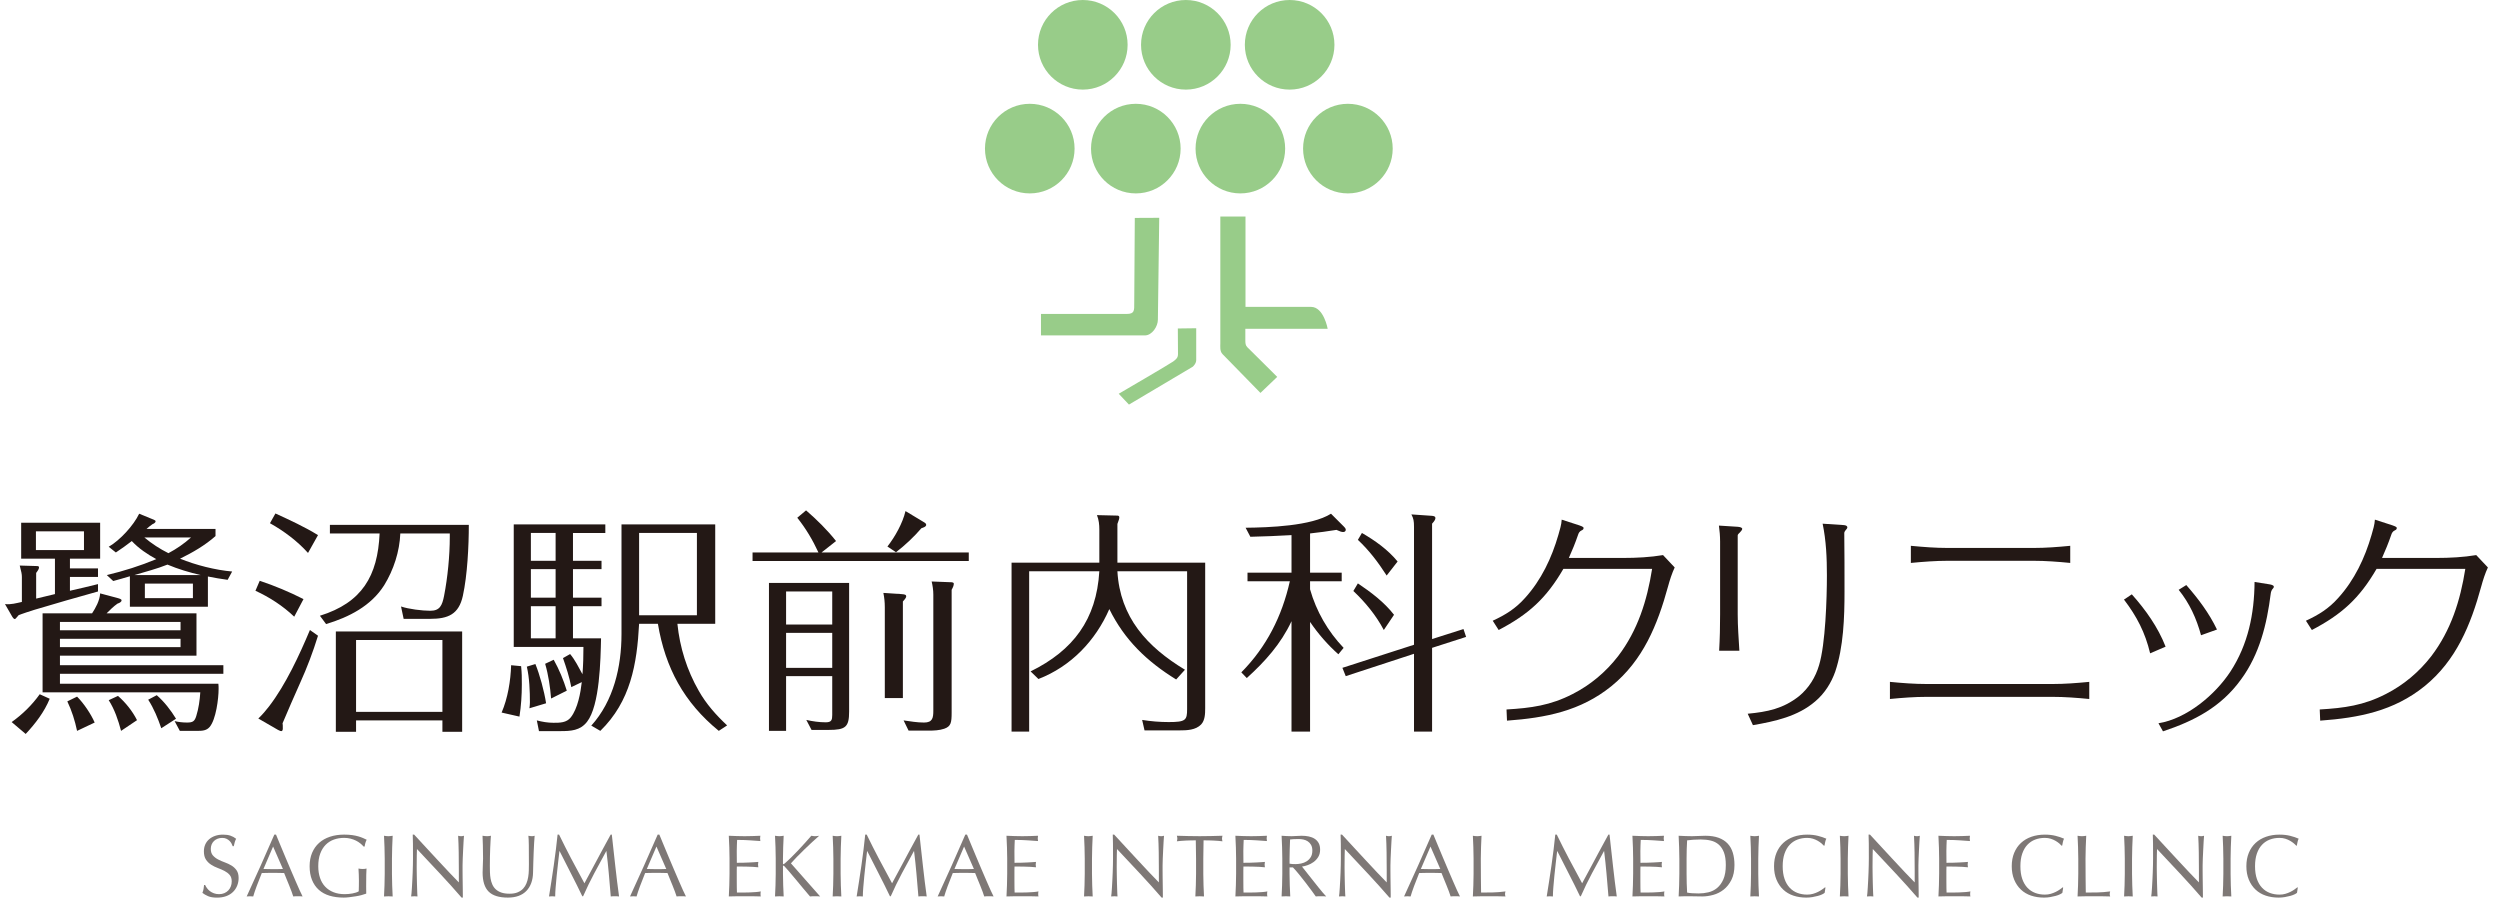<?xml version="1.0" encoding="UTF-8"?><svg id="_レイヤー_2" xmlns="http://www.w3.org/2000/svg" width="367.886" height="135.374" viewBox="0 0 367.886 135.374"><g id="_レイヤー_1-2"><path d="M14.421,85.953v1.085c-3.115.875-6.23,1.75-9.346,2.695-.77.245-1.541.49-2.311.77-.07.07-.14.14-.245.28-.14.175-.28.315-.315.315-.175,0-.315-.175-.525-.56l-.945-1.645c.84.105,1.68-.14,2.485-.315v-3.675c0-.42-.07-.735-.315-1.68l2.416.07c.315,0,.42.035.42.21,0,.14-.07.35-.42.805v3.78l2.765-.665v-5.215H3.115v-5.286h11.621v5.286h-4.445v1.435h4.13v1.26h-4.13v2.03c1.365-.315,2.765-.63,4.13-.98ZM7.316,102.825c-.805,1.96-2.101,3.64-3.536,5.18l-2.065-1.75c1.575-1.12,3.01-2.52,4.13-4.095l1.47.665ZM5.286,80.948h7.071v-2.765h-7.071v2.765ZM28.913,90.259v6.23H8.821v1.4h24.048v1.26H8.821v1.47h23.312c.035.245.035.49.035.77,0,1.4-.385,4.516-1.33,5.601-.455.525-1.085.561-1.75.561h-2.625l-.77-1.436c.595.14,1.19.21,1.82.21.805,0,1.12-.14,1.365-.945.35-1.12.525-2.345.595-3.5H6.266v-11.621h7.281c.525-.805,1.12-1.855,1.19-2.94l2.625.7c.14.035.525.14.525.315,0,.28-.385.42-.595.49-.595.42-1.085.91-1.61,1.435h13.231ZM26.568,92.744v-1.225H8.821v1.225h17.747ZM8.821,94.004v1.226h17.747v-1.226H8.821ZM11.341,102.51c.98.98,2.065,2.59,2.59,3.815l-2.59,1.226c-.315-1.505-.77-2.94-1.435-4.341l1.435-.7ZM34.164,84.098l-.665,1.225c-.98-.14-1.925-.28-2.905-.49v4.446h-11.481v-4.48c-.84.245-1.645.49-2.45.7l-.945-.875c2.485-.595,4.936-1.365,7.281-2.345-1.295-.7-2.59-1.575-3.605-2.66-.77.595-1.54,1.155-2.345,1.68l-1.05-.84c1.646-.945,3.675-3.15,4.48-4.865l2.135.875c.175.07.28.14.28.245,0,.21-.28.35-.455.42-.315.21-.595.455-.875.7h10.151v1.05c-1.54,1.365-3.36,2.416-5.216,3.326,2.311.945,5.216,1.68,7.666,1.89ZM17.362,102.405c1.12.98,2.135,2.24,2.8,3.571l-2.345,1.575c-.42-1.575-.945-3.15-1.82-4.516l1.365-.63ZM19.777,84.623h9.766c-1.68-.385-3.325-.875-4.9-1.54-1.575.63-3.22,1.05-4.866,1.54ZM28.108,79.093h-6.861c1.085.91,2.275,1.68,3.536,2.31,1.19-.63,2.31-1.4,3.325-2.31ZM21.317,88.019h7.071v-2.135h-7.071v2.135ZM23.067,102.3c1.12.98,2.065,2.206,2.835,3.465l-2.17,1.4c-.49-1.435-1.085-2.905-1.925-4.201l1.26-.665Z" fill="#231815"/><path d="M44.661,88.159l-1.365,2.59c-1.645-1.575-3.64-2.871-5.706-3.815l.63-1.47c2.205.735,4.375,1.645,6.44,2.695ZM39.62,103.91c2.416-3.15,4.446-7.526,5.986-11.201l1.19.84c-.735,2.38-1.61,4.691-2.625,6.931-.875,1.995-1.75,3.92-2.59,5.951.035.175.035.35.035.77,0,.14-.035.385-.21.385-.07,0-.175,0-.49-.175l-2.905-1.68c.595-.56,1.155-1.225,1.61-1.82ZM46.796,78.743l-1.47,2.625c-1.575-1.75-3.535-3.22-5.601-4.375l.805-1.435c2.135.98,4.271,1.96,6.266,3.186ZM56.527,86.129c-1.925,3.045-5.18,4.69-8.541,5.706l-.91-1.225c6.195-1.925,8.506-5.846,8.786-12.111h-7.315v-1.26h20.442c0,3.115-.21,7.386-.875,10.431-.595,2.73-2.17,3.396-4.795,3.396h-3.92l-.385-1.82c1.12.385,3.115.63,4.306.63,1.4,0,1.75-.77,2.03-2.205.525-2.695.84-5.88.84-8.681v-.49h-7.281c-.105,2.66-.98,5.355-2.38,7.631ZM52.396,106.01v1.68h-2.975v-14.771h18.587v14.771h-2.905v-1.68h-12.707ZM65.103,94.179h-12.707v10.571h12.707v-10.571Z" fill="#231815"/><path d="M75.215,97.89l1.47.14c.105,1.05.105,1.61.105,2.695,0,1.541-.105,3.186-.35,4.726l-2.625-.595c.91-2.101,1.33-4.691,1.4-6.966ZM88.517,82.523v1.225h-4.201v4.2h4.201v1.26h-4.201v4.726h4.13c-.07,3.081-.175,9.871-2.065,12.286-1.015,1.295-2.38,1.365-3.92,1.365h-3.15l-.315-1.575c.805.21,1.61.35,2.45.35.945,0,1.925,0,2.555-.805,1.015-1.295,1.435-3.605,1.61-5.18l-1.541.735c-.28-1.47-.735-2.87-1.225-4.271l1.05-.595c.735.875,1.26,1.96,1.82,2.976.105-1.365.14-2.695.14-4.025h-10.256v-18.027h13.477v1.26h-4.761v4.095h4.201ZM77.98,103.385c0-1.68-.07-3.641-.455-5.286l1.26-.385c.63,1.541,1.295,3.956,1.575,5.776l-2.451.735c.035-.28.07-.56.07-.84ZM81.761,78.428h-3.64v4.095h3.64v-4.095ZM78.121,83.748v4.2h3.64v-4.2h-3.64ZM78.121,89.209v4.726h3.64v-4.726h-3.64ZM81.481,97.085c.805,1.435,1.435,2.975,1.925,4.55l-2.31,1.155c-.14-1.715-.385-3.43-.875-5.11l1.26-.595ZM94.047,91.799c-.315,5.951-1.26,11.411-5.706,15.752l-1.33-.771c3.291-3.64,4.445-8.681,4.445-13.476v-16.137h13.792v14.631h-5.565c.35,3.465,1.4,6.826,3.15,9.871,1.085,1.925,2.555,3.57,4.166,5.076l-1.225.805c-5.111-4.166-7.876-9.276-8.961-15.752h-2.766ZM94.047,78.428v12.111h8.506v-12.111h-8.506Z" fill="#231815"/><path d="M142.559,81.298v1.26h-31.818v-1.26h9.696c-.84-1.82-1.855-3.536-3.116-5.11l1.295-1.085c1.575,1.365,3.115,2.871,4.411,4.516l-2.135,1.68h21.667ZM124.952,85.779v18.937c0,2.275-.525,2.695-3.01,2.695h-2.52l-.77-1.47c.945.21,1.89.35,2.87.35.84,0,.945-.35.945-1.085v-5.706h-6.791v8.051h-2.52v-21.772h11.796ZM115.676,87.039v4.865h6.791v-4.865h-6.791ZM115.676,93.129v5.146h6.791v-5.146h-6.791ZM132.653,87.424c.525.035.7.105.7.315,0,.175-.105.35-.49.771v14.211h-2.66v-13.372c0-.735-.07-1.4-.21-2.1l2.661.175ZM135.978,76.853c.175.105.315.21.315.385,0,.28-.49.42-.7.49-1.12,1.295-2.38,2.485-3.745,3.535l-1.26-.84c1.12-1.436,2.24-3.431,2.66-5.216l2.73,1.646ZM139.829,85.674c.175,0,.525,0,.525.21,0,.245-.07.455-.315.91v18.062c0,1.505-.105,2.03-1.085,2.38-.7.245-1.54.28-2.31.28h-2.94l-.735-1.505c.98.14,1.995.315,3.01.315,1.26,0,1.365-.7,1.365-1.75v-17.082c0-.666-.105-1.331-.245-1.925l2.73.105Z" fill="#231815"/><path d="M177.348,82.803v21.422c0,.84-.035,1.785-.595,2.38-.805.84-2.1.875-3.185.875h-5.146l-.35-1.54c1.295.21,2.59.315,3.92.315,2.485,0,2.695-.28,2.695-1.89v-20.302h-10.256c.385,6.791,4.375,11.131,9.941,14.492l-1.295,1.435c-4.306-2.66-7.596-5.811-9.836-10.361-2.03,4.655-5.636,8.436-10.431,10.291l-1.155-1.12c6.266-3.081,9.696-7.631,10.116-14.737h-10.326v23.593h-2.59v-24.853h12.917v-4.865c0-.735-.07-1.435-.35-2.135l3.01.07c.14,0,.28.07.28.245,0,.21-.07.42-.28.98v5.706h12.917Z" fill="#231815"/><path d="M192.781,107.656h-2.73v-16.242c-1.575,3.36-3.885,5.916-6.581,8.366l-.805-.84c3.71-3.745,5.986-8.261,7.141-13.406h-6.23v-1.26h6.476v-5.53c-2.03.105-4.025.21-6.056.245l-.7-1.33c3.396-.035,9.696-.245,12.566-2.065l1.89,1.89c.28.28.28.385.28.49,0,.21-.175.315-.385.315s-.455-.07-.98-.315c-1.295.21-2.59.385-3.885.525v5.775h4.655v1.26h-4.655v1.19c.91,3.221,2.625,6.196,4.936,8.611l-.77.945c-1.575-1.4-2.976-3.01-4.166-4.76v16.137ZM215.358,92.569l.385,1.155-5.006,1.61v12.321h-2.66v-11.446l-10.046,3.29-.49-1.225,10.536-3.395v-17.362c0-.84-.07-1.225-.385-1.82l3.045.21c.315.035.49.105.49.315,0,.175-.07.385-.49.84v16.977l4.621-1.47ZM205.137,90.469l-1.505,2.24c-1.12-2.135-2.73-4.095-4.48-5.741l.665-1.12c1.925,1.295,3.885,2.766,5.32,4.621ZM205.663,82.628l-1.61,2.065c-1.26-1.96-2.555-3.676-4.235-5.251l.595-1.015c1.925,1.12,3.815,2.45,5.25,4.2Z" fill="#231815"/><path d="M230.057,83.713c-2.52,4.341-5.11,6.686-9.521,8.996l-.875-1.365c1.89-.875,3.36-1.785,4.761-3.36,2.38-2.625,3.92-5.88,4.9-9.276.21-.735.455-1.505.49-2.24l2.59.84c.21.07.63.21.63.385s-.105.28-.28.35c-.315.14-.455.385-.56.735-.385,1.12-.84,2.24-1.33,3.326h8.016c1.96,0,3.955-.105,5.845-.42l1.715,1.82c-.385.805-.735,1.89-.98,2.8-1.54,5.636-3.675,10.886-8.331,14.667-4.55,3.675-9.661,4.656-15.367,5.076l-.07-1.645c3.605-.21,6.476-.595,9.731-2.275,2.625-1.33,4.9-3.255,6.686-5.565,2.905-3.815,4.271-8.191,5.006-12.847h-13.057Z" fill="#231815"/><path d="M255.711,77.518c.35.035.665.105.665.315,0,.14-.21.385-.35.525-.105.105-.315.28-.315.42v11.622c0,1.785.14,3.57.245,5.355h-2.976c.105-1.785.14-3.57.14-5.355v-10.711c0-.805-.07-1.575-.175-2.345l2.766.175ZM271.358,77.273c.315.035.49.14.49.35,0,.07-.07.21-.245.385-.105.105-.175.245-.21.385.035,2.87.035,5.775.035,8.646,0,3.815-.14,8.156-1.365,11.796-.595,1.68-1.575,3.221-2.94,4.375-2.555,2.206-5.916,2.94-9.171,3.5l-.77-1.68c2.905-.28,5.215-.735,7.561-2.59,1.435-1.19,2.416-2.765,2.94-4.55.945-3.115,1.155-9.836,1.155-13.231,0-2.521-.105-5.076-.63-7.596l3.15.21Z" fill="#231815"/><path d="M283.537,100.655h18.482c1.82,0,3.605-.14,5.425-.315v2.52c-1.82-.175-3.605-.315-5.425-.315h-18.482c-1.82,0-3.641.14-5.426.315v-2.52c1.785.175,3.605.315,5.426.315ZM286.617,80.633h12.637c1.785,0,3.605-.14,5.39-.315v2.52c-1.785-.175-3.605-.315-5.39-.315h-12.637c-1.785,0-3.605.14-5.425.315v-2.52c1.82.175,3.64.315,5.425.315Z" fill="#231815"/><path d="M313.706,87.459c2.03,2.275,3.851,4.831,4.971,7.701l-2.275.98c-.735-3.08-1.96-5.425-3.85-7.911l1.155-.77ZM333.973,85.989c.175.035.63.105.63.35,0,.105-.034.175-.14.28-.175.175-.28.455-.315.735-.56,4.48-1.645,8.926-4.375,12.636-2.94,4.061-6.861,6.091-11.481,7.631l-.665-1.19c4.166-.666,8.366-4.201,10.606-7.631,2.59-3.991,3.5-8.471,3.535-13.162l2.205.35ZM321.722,86.093c1.75,1.995,3.36,4.13,4.516,6.546l-2.346.84c-.665-2.45-1.68-4.69-3.29-6.686l1.12-.7Z" fill="#231815"/><path d="M349.722,83.713c-2.521,4.341-5.11,6.686-9.521,8.996l-.875-1.365c1.89-.875,3.36-1.785,4.76-3.36,2.381-2.625,3.921-5.88,4.9-9.276.21-.735.455-1.505.49-2.24l2.591.84c.21.07.63.21.63.385s-.105.28-.28.35c-.314.14-.455.385-.56.735-.386,1.12-.841,2.24-1.33,3.326h8.016c1.96,0,3.955-.105,5.846-.42l1.715,1.82c-.385.805-.735,1.89-.98,2.8-1.54,5.636-3.675,10.886-8.33,14.667-4.551,3.675-9.661,4.656-15.367,5.076l-.069-1.645c3.604-.21,6.476-.595,9.73-2.275,2.625-1.33,4.9-3.255,6.686-5.565,2.905-3.815,4.271-8.191,5.006-12.847h-13.057Z" fill="#231815"/><path d="M30.465,130.701c.117.161.26.306.429.436.169.13.366.236.592.318.225.083.477.124.754.124.286,0,.544-.05.773-.149s.425-.234.585-.403c.16-.169.284-.369.371-.598.086-.229.13-.475.13-.734,0-.399-.102-.715-.305-.949-.204-.234-.458-.429-.761-.585-.303-.156-.63-.299-.981-.429-.351-.13-.678-.292-.981-.487-.304-.195-.557-.444-.761-.748-.204-.303-.305-.71-.305-1.222,0-.364.065-.695.195-.994.13-.299.318-.557.565-.773.247-.217.544-.386.891-.507.347-.121.736-.182,1.17-.182.416,0,.775.05,1.079.15.303.1.585.253.845.461-.078.147-.143.303-.195.468-.052.165-.104.373-.156.624h-.156c-.043-.121-.102-.253-.175-.396-.074-.143-.174-.275-.299-.396-.125-.121-.275-.223-.448-.306-.173-.082-.381-.123-.624-.123s-.466.039-.669.117c-.204.078-.382.188-.533.332-.152.143-.269.314-.351.514s-.124.416-.124.65c0,.407.102.728.306.962s.457.431.761.591c.303.161.63.304.981.429.351.126.678.279.981.461.303.182.557.416.76.702s.306.667.306,1.144c0,.398-.072.776-.214,1.131-.143.355-.351.666-.624.93s-.607.468-1.001.611c-.395.143-.843.214-1.346.214-.538,0-.973-.071-1.307-.214s-.613-.306-.838-.487c.078-.199.132-.379.163-.54.03-.16.059-.366.084-.618h.156c.069.156.163.314.28.475Z" fill="#7e7876"/><path d="M44.531,131.916c-.122-.018-.236-.026-.345-.026h-.689c-.108,0-.223.008-.345.026-.061-.199-.143-.439-.247-.721s-.219-.577-.345-.884-.253-.62-.383-.936c-.13-.316-.251-.617-.364-.903-.277-.009-.559-.015-.845-.02-.286-.004-.572-.006-.858-.006-.269,0-.533.002-.793.006-.26.004-.524.011-.793.02-.277.676-.529,1.319-.754,1.931-.226.611-.395,1.116-.507,1.514-.147-.018-.308-.026-.481-.026s-.334.008-.481.026c.702-1.517,1.386-3.024,2.054-4.524.667-1.499,1.339-3.024,2.015-4.576h.247c.208.503.433,1.047.676,1.632s.49,1.176.741,1.774c.251.598.502,1.192.754,1.781.251.59.487,1.138.708,1.645.221.507.42.96.598,1.359.177.398.323.702.436.91ZM38.772,127.873c.226,0,.459.004.702.013s.477.013.702.013c.242,0,.485-.002.728-.006.242-.004.485-.011.728-.02l-1.443-3.302-1.417,3.302Z" fill="#7e7876"/><path d="M53.015,124.103c-.195-.156-.412-.292-.65-.409-.238-.117-.502-.212-.793-.286s-.6-.11-.93-.11c-.537,0-1.038.082-1.501.247-.463.165-.867.418-1.209.761s-.611.776-.806,1.3c-.195.524-.292,1.146-.292,1.866,0,.633.086,1.205.26,1.716.173.512.427.942.761,1.293.333.351.741.622,1.222.812.481.191,1.025.286,1.632.286.182,0,.372-.008.572-.026.199-.018.392-.043.579-.078.186-.035.359-.078.52-.13.16-.052.297-.113.409-.182.009-.26.015-.52.02-.78.004-.26.007-.524.007-.793,0-.304-.007-.607-.02-.91-.013-.303-.028-.594-.045-.871.216.043.424.065.624.065.096,0,.191-.004.286-.013.095-.009.187-.026.273-.052-.017.2-.03.514-.039.942-.008.429-.013.995-.013,1.697,0,.173.002.349.006.526s.006.353.006.526c-.182.07-.409.141-.682.215s-.563.134-.871.182c-.308.048-.616.091-.923.13-.308.039-.587.058-.839.058-.771,0-1.467-.093-2.086-.279-.62-.187-1.146-.475-1.58-.865-.433-.39-.767-.875-1.001-1.456-.234-.581-.351-1.252-.351-2.015,0-.737.122-1.393.364-1.97.243-.576.585-1.063,1.027-1.462.442-.398.977-.702,1.605-.91s1.324-.312,2.086-.312c.442,0,.834.024,1.177.072.342.048.646.11.91.188.264.078.496.161.695.247.199.086.377.169.533.247-.07.121-.132.277-.189.468-.056.191-.093.369-.11.533h-.156c-.13-.156-.292-.312-.488-.468Z" fill="#7e7876"/><path d="M56.581,124.669c-.022-.55-.046-1.111-.072-1.683.113.017.221.032.325.045.104.013.208.02.312.02s.208-.007.312-.02c.104-.013.212-.028.325-.045-.026.572-.05,1.133-.071,1.683-.022.551-.033,1.112-.033,1.684v2.236c0,.572.011,1.135.033,1.69.021.555.045,1.101.071,1.638-.199-.018-.412-.026-.637-.026s-.438.008-.637.026c.026-.537.05-1.083.072-1.638.021-.555.032-1.118.032-1.69v-2.236c0-.572-.011-1.133-.032-1.684Z" fill="#7e7876"/><path d="M64.736,128.543c-1.127-1.209-2.254-2.411-3.38-3.607-.009.243-.017.568-.026.975s-.013.962-.013,1.664c0,.182.002.407.007.676.004.269.008.551.013.845s.011.594.02.897.018.585.026.845c.008.26.017.488.026.683.008.195.017.327.026.396-.139-.018-.291-.026-.455-.026-.173,0-.333.008-.481.026.018-.086.037-.247.059-.481.021-.234.041-.513.059-.838.017-.325.037-.678.059-1.06.021-.381.039-.763.052-1.144s.024-.754.033-1.118c.008-.364.013-.689.013-.975,0-.832-.002-1.547-.006-2.145-.004-.598-.015-1.044-.033-1.339h.208c.529.572,1.094,1.186,1.697,1.84.602.654,1.2,1.3,1.794,1.937.593.637,1.157,1.239,1.69,1.807.533.568.999,1.051,1.397,1.45v-1.768c0-.91-.006-1.796-.02-2.658-.013-.862-.041-1.675-.084-2.438.173.043.321.065.442.065.104,0,.243-.021.416-.065-.017.19-.037.477-.058.858-.022.381-.044.789-.065,1.222-.021.434-.041.858-.058,1.274-.018.416-.026.75-.026,1.001v.78c0,.295.002.603.007.923.004.321.008.644.013.969.004.325.009.628.013.91s.006.526.006.734v.429h-.182c-.997-1.152-2.058-2.333-3.185-3.542Z" fill="#7e7876"/><path d="M77.831,127.21c0-1.23-.004-2.179-.013-2.847-.009-.667-.031-1.126-.065-1.378.095.017.186.032.273.045.086.013.173.02.26.02.113,0,.243-.021.39-.065-.026.303-.052.665-.078,1.085s-.048.871-.065,1.352c-.018.481-.035.975-.052,1.482-.017.507-.03.999-.039,1.476-.009.581-.098,1.101-.267,1.56-.169.459-.41.85-.722,1.17-.312.32-.695.563-1.15.728-.455.164-.977.247-1.566.247-1.3,0-2.245-.294-2.834-.884-.59-.589-.884-1.521-.884-2.795,0-.407.011-.769.033-1.085.021-.316.032-.639.032-.969,0-.728-.008-1.374-.026-1.937-.018-.563-.035-1.04-.052-1.43.104.017.216.032.338.045.121.013.234.02.338.02.095,0,.188-.007.28-.02.091-.013.184-.028.279-.045-.018.19-.035.44-.052.747-.017.308-.035.657-.052,1.047-.018.39-.03.811-.039,1.261-.009.451-.013.919-.013,1.404,0,.294.004.6.013.917s.039.624.091.923c.052.299.137.585.254.858.117.273.284.512.5.715.216.204.489.364.819.481.329.117.736.176,1.222.176.477,0,.877-.069,1.202-.208.325-.139.592-.321.8-.546.208-.226.37-.485.487-.78.117-.294.202-.602.253-.923.052-.32.083-.641.091-.962.008-.321.013-.615.013-.884Z" fill="#7e7876"/><path d="M84.085,126.405c.611,1.161,1.25,2.353,1.917,3.575.086-.165.212-.4.377-.708.165-.308.355-.661.572-1.06.216-.398.448-.83.695-1.293.247-.463.499-.934.754-1.41.256-.477.509-.945.761-1.404.251-.459.485-.888.702-1.287h.169c.095.832.184,1.636.266,2.412.083.776.167,1.539.254,2.288.086.75.173,1.491.26,2.223.086.732.182,1.458.286,2.177-.104-.018-.206-.026-.306-.026h-.611c-.1,0-.202.008-.306.026-.095-1.152-.19-2.271-.286-3.354-.095-1.083-.212-2.188-.351-3.315h-.026c-.598,1.092-1.185,2.178-1.761,3.256-.577,1.079-1.125,2.208-1.645,3.387h-.117c-.52-1.092-1.064-2.186-1.631-3.283-.568-1.096-1.138-2.216-1.709-3.36h-.026c-.061.538-.128,1.12-.202,1.749s-.141,1.248-.202,1.859c-.061.611-.113,1.188-.156,1.729-.043.542-.065.986-.065,1.333-.139-.018-.291-.026-.455-.026s-.316.008-.455.026c.112-.702.229-1.443.351-2.223.121-.78.238-1.564.351-2.353.112-.789.216-1.567.312-2.333.095-.767.177-1.497.247-2.191h.221c.598,1.231,1.203,2.427,1.813,3.588Z" fill="#7e7876"/><path d="M100.942,131.916c-.122-.018-.236-.026-.345-.026h-.689c-.108,0-.223.008-.345.026-.061-.199-.143-.439-.247-.721s-.219-.577-.345-.884-.253-.62-.383-.936c-.13-.316-.251-.617-.364-.903-.277-.009-.559-.015-.845-.02-.286-.004-.572-.006-.858-.006-.269,0-.533.002-.793.006-.26.004-.524.011-.793.02-.277.676-.529,1.319-.754,1.931-.226.611-.395,1.116-.507,1.514-.147-.018-.308-.026-.481-.026s-.334.008-.481.026c.702-1.517,1.386-3.024,2.054-4.524.667-1.499,1.339-3.024,2.015-4.576h.247c.208.503.433,1.047.676,1.632s.49,1.176.741,1.774c.251.598.502,1.192.754,1.781.251.59.487,1.138.708,1.645.221.507.42.96.598,1.359.177.398.323.702.436.91ZM95.183,127.873c.226,0,.459.004.702.013s.477.013.702.013c.242,0,.485-.002.728-.006.242-.004.485-.011.728-.02l-1.443-3.302-1.417,3.302Z" fill="#7e7876"/><path d="M107.318,124.649c-.022-.554-.046-1.109-.072-1.664.39.017.778.032,1.164.045.386.013.773.02,1.164.02s.775-.007,1.157-.02c.381-.013.767-.028,1.157-.045-.026.13-.039.26-.039.39s.013.26.039.39c-.277-.017-.531-.035-.761-.052-.229-.018-.472-.035-.728-.052-.255-.017-.535-.033-.838-.045-.303-.013-.667-.02-1.092-.02-.009.277-.02.542-.033.793-.013.251-.02.538-.02.858,0,.338.002.667.007.988.004.32.006.563.006.728.381,0,.724-.004,1.027-.013s.581-.02.832-.033c.251-.013.483-.026.696-.039.212-.013.414-.028.604-.045-.026.13-.039.265-.039.403,0,.13.013.26.039.39-.226-.026-.488-.047-.787-.065-.299-.017-.598-.028-.897-.032-.299-.004-.581-.009-.845-.013s-.475-.006-.63-.006c0,.078-.002.163-.006.253-.005.091-.007.206-.007.344v1.287c0,.494.002.901.007,1.222.004.321.011.563.02.728h.91c.33,0,.652-.007.969-.02.316-.013.615-.03.897-.052.281-.021.526-.054.734-.097-.018.061-.028.128-.033.201-.004.074-.006.141-.006.202,0,.139.013.251.039.338-.39-.018-.778-.026-1.164-.026h-2.359c-.39,0-.785.008-1.183.026.026-.554.05-1.107.072-1.657.021-.55.032-1.112.032-1.684v-2.236c0-.572-.011-1.135-.032-1.69Z" fill="#7e7876"/><path d="M114.047,131.916c.026-.537.05-1.083.072-1.638.021-.555.032-1.118.032-1.69v-2.236c0-.572-.011-1.133-.032-1.684-.022-.55-.046-1.111-.072-1.683.113.017.221.032.325.045.104.013.208.02.312.02s.208-.007.312-.02c.104-.013.212-.028.325-.045-.026.572-.05,1.133-.071,1.683-.022.551-.033,1.112-.033,1.684v.715c0,.07.026.104.078.104.035,0,.095-.039.182-.117.303-.26.622-.555.956-.884.333-.329.669-.671,1.007-1.027.338-.355.671-.717,1.001-1.085.329-.368.646-.726.949-1.072.095.017.186.032.273.045.086.013.173.02.26.02.104,0,.208-.007.312-.02.104-.013.208-.028.312-.045-.303.26-.646.567-1.027.923s-.765.719-1.15,1.092c-.386.373-.754.739-1.105,1.099-.351.36-.644.674-.878.942.702.789,1.411,1.593,2.126,2.412.715.819,1.44,1.64,2.177,2.463-.13-.018-.26-.026-.39-.026h-.748c-.117,0-.236.008-.357.026-.312-.355-.656-.762-1.033-1.222s-.746-.904-1.105-1.333c-.36-.429-.685-.815-.975-1.157-.291-.342-.505-.583-.644-.722-.069-.069-.122-.104-.156-.104-.043,0-.065.026-.065.078v1.131c0,.572.011,1.135.033,1.69.021.555.045,1.101.071,1.638-.199-.018-.412-.026-.637-.026s-.438.008-.637.026Z" fill="#7e7876"/><path d="M122.604,124.669c-.022-.55-.046-1.111-.072-1.683.113.017.221.032.325.045.104.013.208.02.312.02s.208-.007.312-.02c.104-.013.212-.028.325-.045-.026.572-.05,1.133-.071,1.683-.022.551-.033,1.112-.033,1.684v2.236c0,.572.011,1.135.033,1.69.021.555.045,1.101.071,1.638-.199-.018-.412-.026-.637-.026s-.438.008-.637.026c.026-.537.05-1.083.072-1.638.021-.555.032-1.118.032-1.69v-2.236c0-.572-.011-1.133-.032-1.684Z" fill="#7e7876"/><path d="M129.356,126.405c.611,1.161,1.25,2.353,1.917,3.575.086-.165.212-.4.377-.708.165-.308.355-.661.572-1.06.216-.398.448-.83.695-1.293.247-.463.499-.934.754-1.41.256-.477.509-.945.761-1.404.251-.459.485-.888.702-1.287h.169c.095.832.184,1.636.266,2.412.083.776.167,1.539.254,2.288.086.75.173,1.491.26,2.223.086.732.182,1.458.286,2.177-.104-.018-.206-.026-.306-.026h-.611c-.1,0-.202.008-.306.026-.095-1.152-.19-2.271-.286-3.354-.095-1.083-.212-2.188-.351-3.315h-.026c-.598,1.092-1.185,2.178-1.761,3.256-.577,1.079-1.125,2.208-1.645,3.387h-.117c-.52-1.092-1.064-2.186-1.631-3.283-.568-1.096-1.138-2.216-1.709-3.36h-.026c-.061.538-.128,1.12-.202,1.749s-.141,1.248-.202,1.859c-.061.611-.113,1.188-.156,1.729-.043.542-.065.986-.065,1.333-.139-.018-.291-.026-.455-.026s-.316.008-.455.026c.112-.702.229-1.443.351-2.223.121-.78.238-1.564.351-2.353.112-.789.216-1.567.312-2.333.095-.767.177-1.497.247-2.191h.221c.598,1.231,1.203,2.427,1.813,3.588Z" fill="#7e7876"/><path d="M146.213,131.916c-.122-.018-.236-.026-.345-.026h-.689c-.108,0-.223.008-.345.026-.061-.199-.143-.439-.247-.721s-.219-.577-.345-.884-.253-.62-.383-.936c-.13-.316-.251-.617-.364-.903-.277-.009-.559-.015-.845-.02-.286-.004-.572-.006-.858-.006-.269,0-.533.002-.793.006-.26.004-.524.011-.793.02-.277.676-.529,1.319-.754,1.931-.226.611-.395,1.116-.507,1.514-.147-.018-.308-.026-.481-.026s-.334.008-.481.026c.702-1.517,1.386-3.024,2.054-4.524.667-1.499,1.339-3.024,2.015-4.576h.247c.208.503.433,1.047.676,1.632s.49,1.176.741,1.774c.251.598.502,1.192.754,1.781.251.59.487,1.138.708,1.645.221.507.42.96.598,1.359.177.398.323.702.436.91ZM140.454,127.873c.226,0,.459.004.702.013s.477.013.702.013c.242,0,.485-.002.728-.006.242-.004.485-.011.728-.02l-1.443-3.302-1.417,3.302Z" fill="#7e7876"/><path d="M148.179,124.649c-.022-.554-.046-1.109-.072-1.664.39.017.778.032,1.164.045.386.013.773.02,1.164.02s.775-.007,1.157-.02c.381-.013.767-.028,1.157-.045-.026.13-.039.26-.039.39s.013.26.039.39c-.277-.017-.531-.035-.761-.052-.229-.018-.472-.035-.728-.052-.255-.017-.535-.033-.838-.045-.303-.013-.667-.02-1.092-.02-.009.277-.02.542-.033.793-.013.251-.02.538-.02.858,0,.338.002.667.007.988.004.32.006.563.006.728.381,0,.724-.004,1.027-.013s.581-.02.832-.033c.251-.013.483-.026.696-.039.212-.013.414-.028.604-.045-.026.13-.039.265-.039.403,0,.13.013.26.039.39-.226-.026-.488-.047-.787-.065-.299-.017-.598-.028-.897-.032-.299-.004-.581-.009-.845-.013s-.475-.006-.63-.006c0,.078-.002.163-.006.253-.005.091-.007.206-.007.344v1.287c0,.494.002.901.007,1.222.004.321.011.563.02.728h.91c.33,0,.652-.007.969-.02.316-.013.615-.03.897-.052.281-.021.526-.054.734-.097-.018.061-.028.128-.033.201-.004.074-.006.141-.006.202,0,.139.013.251.039.338-.39-.018-.778-.026-1.164-.026h-2.359c-.39,0-.785.008-1.183.026.026-.554.05-1.107.072-1.657.021-.55.032-1.112.032-1.684v-2.236c0-.572-.011-1.135-.032-1.69Z" fill="#7e7876"/><path d="M159.593,124.669c-.022-.55-.046-1.111-.072-1.683.113.017.221.032.325.045.104.013.208.02.312.02s.208-.007.312-.02c.104-.013.212-.028.325-.045-.026.572-.05,1.133-.071,1.683-.022.551-.033,1.112-.033,1.684v2.236c0,.572.011,1.135.033,1.69.021.555.045,1.101.071,1.638-.199-.018-.412-.026-.637-.026s-.438.008-.637.026c.026-.537.05-1.083.072-1.638.021-.555.032-1.118.032-1.69v-2.236c0-.572-.011-1.133-.032-1.684Z" fill="#7e7876"/><path d="M167.748,128.543c-1.127-1.209-2.254-2.411-3.38-3.607-.009.243-.017.568-.026.975s-.013.962-.013,1.664c0,.182.002.407.007.676.004.269.008.551.013.845s.011.594.02.897.018.585.026.845c.008.26.017.488.026.683.008.195.017.327.026.396-.139-.018-.291-.026-.455-.026-.173,0-.333.008-.481.026.018-.086.037-.247.059-.481.021-.234.041-.513.059-.838.017-.325.037-.678.059-1.06.021-.381.039-.763.052-1.144s.024-.754.033-1.118c.008-.364.013-.689.013-.975,0-.832-.002-1.547-.006-2.145-.004-.598-.015-1.044-.033-1.339h.208c.529.572,1.094,1.186,1.697,1.84.602.654,1.2,1.3,1.794,1.937.593.637,1.157,1.239,1.69,1.807.533.568.999,1.051,1.397,1.45v-1.768c0-.91-.006-1.796-.02-2.658-.013-.862-.041-1.675-.084-2.438.173.043.321.065.442.065.104,0,.243-.021.416-.065-.017.19-.037.477-.058.858-.022.381-.044.789-.065,1.222-.021.434-.041.858-.058,1.274-.018.416-.026.75-.026,1.001v.78c0,.295.002.603.007.923.004.321.008.644.013.969.004.325.009.628.013.91s.006.526.006.734v.429h-.182c-.997-1.152-2.058-2.333-3.185-3.542Z" fill="#7e7876"/><path d="M175.966,123.661c-.226,0-.461.002-.708.006-.247.004-.494.013-.741.026-.247.013-.485.028-.715.045s-.436.039-.618.065c.043-.156.065-.294.065-.416,0-.095-.022-.229-.065-.403.572.017,1.131.032,1.677.045.546.013,1.105.02,1.677.02s1.131-.007,1.677-.02c.546-.013,1.105-.028,1.677-.045-.043.173-.065.312-.065.416,0,.112.021.247.065.403-.182-.026-.388-.047-.617-.065-.23-.018-.468-.033-.715-.045-.247-.013-.494-.022-.741-.026-.247-.004-.483-.006-.708-.006-.026.893-.039,1.79-.039,2.691v2.236c0,.572.011,1.135.033,1.69.021.555.045,1.101.071,1.638-.199-.018-.412-.026-.637-.026s-.438.008-.637.026c.026-.537.05-1.083.071-1.638s.033-1.118.033-1.69v-2.236c0-.901-.013-1.798-.039-2.691Z" fill="#7e7876"/><path d="M181.864,124.649c-.022-.554-.046-1.109-.072-1.664.39.017.778.032,1.164.045.386.013.773.02,1.164.02s.775-.007,1.157-.02c.381-.013.767-.028,1.157-.045-.026.13-.039.26-.039.39s.013.26.039.39c-.277-.017-.531-.035-.761-.052-.229-.018-.472-.035-.728-.052-.255-.017-.535-.033-.838-.045-.303-.013-.667-.02-1.092-.02-.009.277-.02.542-.033.793-.013.251-.02.538-.02.858,0,.338.002.667.007.988.004.32.006.563.006.728.381,0,.724-.004,1.027-.013s.581-.02.832-.033c.251-.013.483-.026.696-.039.212-.013.414-.028.604-.045-.026.13-.039.265-.039.403,0,.13.013.26.039.39-.226-.026-.488-.047-.787-.065-.299-.017-.598-.028-.897-.032-.299-.004-.581-.009-.845-.013s-.475-.006-.63-.006c0,.078-.002.163-.006.253-.005.091-.007.206-.007.344v1.287c0,.494.002.901.007,1.222.004.321.011.563.02.728h.91c.33,0,.652-.007.969-.02.316-.013.615-.03.897-.052.281-.021.526-.054.734-.097-.018.061-.028.128-.033.201-.004.074-.006.141-.006.202,0,.139.013.251.039.338-.39-.018-.778-.026-1.164-.026h-2.359c-.39,0-.785.008-1.183.026.026-.554.05-1.107.072-1.657.021-.55.032-1.112.032-1.684v-2.236c0-.572-.011-1.135-.032-1.69Z" fill="#7e7876"/><path d="M188.697,126.352c0-.572-.011-1.133-.032-1.684-.022-.55-.046-1.111-.072-1.683.251.017.499.032.741.045.242.013.489.02.741.02s.499-.011.741-.033c.243-.021.489-.032.741-.032.364,0,.711.035,1.04.104.33.069.618.184.865.344.247.161.442.371.585.63.143.26.214.585.214.975,0,.416-.093.773-.279,1.073-.187.299-.414.546-.683.741-.269.195-.557.347-.864.455-.308.108-.587.18-.839.214.104.13.247.312.429.546.182.234.385.492.611.773s.459.576.702.884.477.603.702.884c.225.282.438.539.637.773.199.234.36.412.481.533-.13-.018-.26-.026-.39-.026h-.767c-.13,0-.256.008-.377.026-.13-.182-.328-.455-.592-.819-.264-.364-.557-.754-.877-1.17s-.648-.83-.981-1.242-.639-.76-.917-1.046h-.494v.949c0,.572.011,1.135.033,1.69.021.555.045,1.101.071,1.638-.199-.018-.412-.026-.637-.026s-.438.008-.637.026c.026-.537.05-1.083.072-1.638.021-.555.032-1.118.032-1.69v-2.236ZM189.763,127.093c.122.026.253.043.396.052.143.009.301.013.475.013.269,0,.548-.03.838-.091.291-.06.557-.167.8-.318.242-.151.444-.355.604-.611.16-.255.24-.579.24-.969,0-.338-.063-.617-.188-.838-.125-.221-.288-.396-.487-.526-.2-.13-.416-.219-.65-.267-.234-.047-.464-.071-.689-.071-.304,0-.555.006-.754.02-.199.013-.368.028-.507.045-.018.477-.035.949-.052,1.417-.018.468-.026.936-.026,1.404v.741Z" fill="#7e7876"/><path d="M201.277,128.543c-1.127-1.209-2.254-2.411-3.38-3.607-.009.243-.017.568-.026.975s-.013.962-.013,1.664c0,.182.002.407.007.676.004.269.008.551.013.845s.011.594.02.897.018.585.026.845c.008.26.017.488.026.683.008.195.017.327.026.396-.139-.018-.291-.026-.455-.026-.173,0-.333.008-.481.026.018-.086.037-.247.059-.481.021-.234.041-.513.059-.838.017-.325.037-.678.059-1.06.021-.381.039-.763.052-1.144s.024-.754.033-1.118c.008-.364.013-.689.013-.975,0-.832-.002-1.547-.006-2.145-.004-.598-.015-1.044-.033-1.339h.208c.529.572,1.094,1.186,1.697,1.84.602.654,1.2,1.3,1.794,1.937.593.637,1.157,1.239,1.69,1.807.533.568.999,1.051,1.397,1.45v-1.768c0-.91-.006-1.796-.02-2.658-.013-.862-.041-1.675-.084-2.438.173.043.321.065.442.065.104,0,.243-.021.416-.065-.017.19-.037.477-.058.858-.022.381-.044.789-.065,1.222-.021.434-.041.858-.058,1.274-.018.416-.026.75-.026,1.001v.78c0,.295.002.603.007.923.004.321.008.644.013.969.004.325.009.628.013.91s.006.526.006.734v.429h-.182c-.997-1.152-2.058-2.333-3.185-3.542Z" fill="#7e7876"/><path d="M214.845,131.916c-.122-.018-.236-.026-.345-.026h-.689c-.108,0-.223.008-.345.026-.061-.199-.143-.439-.247-.721s-.219-.577-.345-.884-.253-.62-.383-.936c-.13-.316-.251-.617-.364-.903-.277-.009-.559-.015-.845-.02-.286-.004-.572-.006-.858-.006-.269,0-.533.002-.793.006-.26.004-.524.011-.793.02-.277.676-.529,1.319-.754,1.931-.226.611-.395,1.116-.507,1.514-.147-.018-.308-.026-.481-.026s-.334.008-.481.026c.702-1.517,1.386-3.024,2.054-4.524.667-1.499,1.339-3.024,2.015-4.576h.247c.208.503.433,1.047.676,1.632s.49,1.176.741,1.774c.251.598.502,1.192.754,1.781.251.59.487,1.138.708,1.645.221.507.42.96.598,1.359.177.398.323.702.436.91ZM209.086,127.873c.226,0,.459.004.702.013s.477.013.702.013c.242,0,.485-.002.728-.006.242-.004.485-.011.728-.02l-1.443-3.302-1.417,3.302Z" fill="#7e7876"/><path d="M216.811,124.669c-.022-.55-.046-1.111-.072-1.683.113.017.221.032.325.045.104.013.208.02.312.02s.208-.007.312-.02c.104-.013.212-.028.325-.045-.026.572-.05,1.133-.071,1.683-.022.551-.033,1.112-.033,1.684,0,1.092.004,2.039.013,2.841.008.801.017,1.519.026,2.151.615,0,1.205-.007,1.768-.02.563-.013,1.17-.063,1.82-.149-.043.156-.065.286-.065.39,0,.096.021.213.065.351-.398-.018-.797-.026-1.196-.026h-2.398c-.386,0-.787.008-1.203.026.026-.537.05-1.083.072-1.638.021-.555.032-1.118.032-1.69v-2.236c0-.572-.011-1.133-.032-1.684Z" fill="#7e7876"/><path d="M230.902,126.405c.611,1.161,1.25,2.353,1.917,3.575.086-.165.212-.4.377-.708.165-.308.355-.661.572-1.06.216-.398.448-.83.695-1.293.247-.463.499-.934.754-1.41.256-.477.509-.945.761-1.404.251-.459.485-.888.702-1.287h.169c.095.832.184,1.636.266,2.412.083.776.167,1.539.254,2.288.086.75.173,1.491.26,2.223.086.732.182,1.458.286,2.177-.104-.018-.206-.026-.306-.026h-.611c-.1,0-.202.008-.306.026-.095-1.152-.19-2.271-.286-3.354-.095-1.083-.212-2.188-.351-3.315h-.026c-.598,1.092-1.185,2.178-1.761,3.256-.577,1.079-1.125,2.208-1.645,3.387h-.117c-.52-1.092-1.064-2.186-1.631-3.283-.568-1.096-1.138-2.216-1.709-3.36h-.026c-.061.538-.128,1.12-.202,1.749s-.141,1.248-.202,1.859c-.061.611-.113,1.188-.156,1.729-.043.542-.065.986-.065,1.333-.139-.018-.291-.026-.455-.026s-.316.008-.455.026c.112-.702.229-1.443.351-2.223.121-.78.238-1.564.351-2.353.112-.789.216-1.567.312-2.333.095-.767.177-1.497.247-2.191h.221c.598,1.231,1.203,2.427,1.813,3.588Z" fill="#7e7876"/><path d="M240.29,124.649c-.022-.554-.046-1.109-.072-1.664.39.017.778.032,1.164.045.386.013.773.02,1.164.02s.775-.007,1.157-.02c.381-.013.767-.028,1.157-.045-.026.13-.039.26-.039.39s.013.26.039.39c-.277-.017-.531-.035-.761-.052-.229-.018-.472-.035-.728-.052-.255-.017-.535-.033-.838-.045-.303-.013-.667-.02-1.092-.02-.009.277-.02.542-.033.793-.013.251-.02.538-.02.858,0,.338.002.667.007.988.004.32.006.563.006.728.381,0,.724-.004,1.027-.013s.581-.02.832-.033c.251-.013.483-.026.696-.039.212-.013.414-.028.604-.045-.026.13-.039.265-.039.403,0,.13.013.26.039.39-.226-.026-.488-.047-.787-.065-.299-.017-.598-.028-.897-.032-.299-.004-.581-.009-.845-.013s-.475-.006-.63-.006c0,.078-.002.163-.006.253-.005.091-.007.206-.007.344v1.287c0,.494.002.901.007,1.222.004.321.011.563.02.728h.91c.33,0,.652-.007.969-.02.316-.013.615-.03.897-.052.281-.021.526-.054.734-.097-.018.061-.028.128-.033.201-.004.074-.006.141-.006.202,0,.139.013.251.039.338-.39-.018-.778-.026-1.164-.026h-2.359c-.39,0-.785.008-1.183.026.026-.554.05-1.107.072-1.657.021-.55.032-1.112.032-1.684v-2.236c0-.572-.011-1.135-.032-1.69Z" fill="#7e7876"/><path d="M247.122,126.352c0-.572-.011-1.133-.032-1.684-.022-.55-.046-1.111-.072-1.683.329.017.657.032.981.045.325.013.652.02.981.02s.657-.011.981-.033c.325-.021.652-.032.982-.032.762,0,1.415.1,1.957.299.542.199.985.483,1.332.852s.6.819.761,1.352c.16.533.241,1.133.241,1.8,0,.867-.15,1.597-.449,2.19-.299.594-.681,1.073-1.144,1.437-.464.364-.975.622-1.534.773-.559.152-1.094.228-1.605.228-.294,0-.585-.004-.871-.013-.286-.009-.577-.013-.871-.013h-.871c-.286,0-.577.008-.871.026.026-.537.05-1.083.072-1.638.021-.555.032-1.118.032-1.69v-2.236ZM248.188,128.589c0,.936.026,1.854.078,2.756.182.043.429.076.741.097.312.022.632.033.962.033.477,0,.953-.056,1.43-.169s.904-.325,1.281-.637.685-.739.923-1.28.357-1.242.357-2.1c0-.754-.093-1.374-.279-1.859-.187-.485-.442-.869-.767-1.15-.325-.282-.713-.477-1.164-.585s-.945-.163-1.482-.163c-.39,0-.754.013-1.092.039-.338.026-.642.056-.91.091-.026.416-.045.852-.059,1.307-.013.455-.02.917-.02,1.384v2.236Z" fill="#7e7876"/><path d="M257.64,124.669c-.022-.55-.046-1.111-.072-1.683.113.017.221.032.325.045.104.013.208.02.312.02s.208-.007.312-.02c.104-.013.212-.028.325-.045-.026.572-.05,1.133-.071,1.683-.022.551-.033,1.112-.033,1.684v2.236c0,.572.011,1.135.033,1.69.021.555.045,1.101.071,1.638-.199-.018-.412-.026-.637-.026s-.438.008-.637.026c.026-.537.05-1.083.072-1.638.021-.555.032-1.118.032-1.69v-2.236c0-.572-.011-1.133-.032-1.684Z" fill="#7e7876"/><path d="M268.136,131.611c-.169.082-.373.156-.611.221-.239.065-.505.124-.8.176-.294.052-.603.078-.923.078-.685,0-1.317-.097-1.898-.292-.581-.195-1.082-.492-1.501-.89-.42-.399-.75-.886-.988-1.463-.238-.576-.357-1.232-.357-1.969s.119-1.393.357-1.97c.238-.576.572-1.063,1.001-1.462.429-.398.943-.702,1.541-.91.598-.208,1.257-.312,1.976-.312.572,0,1.094.059,1.566.176.473.117.891.258,1.255.422-.07.122-.126.286-.169.494-.044.208-.078.381-.104.52l-.078.026c-.087-.104-.208-.221-.364-.351-.156-.13-.338-.255-.546-.377-.208-.121-.442-.223-.702-.306-.26-.082-.546-.123-.858-.123-.511,0-.986.082-1.423.247-.438.165-.819.418-1.144.761s-.579.776-.761,1.3c-.182.524-.273,1.146-.273,1.866s.091,1.341.273,1.865c.182.524.436.958.761,1.3s.706.596,1.144.76c.438.165.912.247,1.423.247.312,0,.6-.039.865-.117.264-.078.507-.171.728-.28.221-.108.42-.225.598-.351.178-.125.327-.236.449-.332l.052.052-.117.767c-.078.069-.202.145-.371.228Z" fill="#7e7876"/><path d="M270.815,124.669c-.022-.55-.046-1.111-.072-1.683.113.017.221.032.325.045.104.013.208.02.312.02s.208-.007.312-.02c.104-.013.212-.028.325-.045-.026.572-.05,1.133-.071,1.683-.022.551-.033,1.112-.033,1.684v2.236c0,.572.011,1.135.033,1.69.021.555.045,1.101.071,1.638-.199-.018-.412-.026-.637-.026s-.438.008-.637.026c.026-.537.05-1.083.072-1.638.021-.555.032-1.118.032-1.69v-2.236c0-.572-.011-1.133-.032-1.684Z" fill="#7e7876"/><path d="M278.97,128.543c-1.127-1.209-2.254-2.411-3.38-3.607-.009.243-.017.568-.026.975s-.013.962-.013,1.664c0,.182.002.407.007.676.004.269.008.551.013.845s.011.594.02.897.018.585.026.845c.008.26.017.488.026.683.008.195.017.327.026.396-.139-.018-.291-.026-.455-.026-.173,0-.333.008-.481.026.018-.086.037-.247.059-.481.021-.234.041-.513.059-.838.017-.325.037-.678.059-1.06.021-.381.039-.763.052-1.144s.024-.754.033-1.118c.008-.364.013-.689.013-.975,0-.832-.002-1.547-.006-2.145-.004-.598-.015-1.044-.033-1.339h.208c.529.572,1.094,1.186,1.697,1.84.602.654,1.2,1.3,1.794,1.937.593.637,1.157,1.239,1.69,1.807.533.568.999,1.051,1.397,1.45v-1.768c0-.91-.006-1.796-.02-2.658-.013-.862-.041-1.675-.084-2.438.173.043.321.065.442.065.104,0,.243-.021.416-.065-.017.19-.037.477-.058.858-.022.381-.044.789-.065,1.222-.021.434-.041.858-.058,1.274-.018.416-.026.75-.026,1.001v.78c0,.295.002.603.007.923.004.321.008.644.013.969.004.325.009.628.013.91s.006.526.006.734v.429h-.182c-.997-1.152-2.058-2.333-3.185-3.542Z" fill="#7e7876"/><path d="M285.319,124.649c-.022-.554-.046-1.109-.072-1.664.39.017.778.032,1.164.045.386.013.773.02,1.164.02s.775-.007,1.157-.02c.381-.013.767-.028,1.157-.045-.026.13-.039.26-.039.39s.013.26.039.39c-.277-.017-.531-.035-.761-.052-.229-.018-.472-.035-.728-.052-.255-.017-.535-.033-.838-.045-.303-.013-.667-.02-1.092-.02-.009.277-.02.542-.033.793-.013.251-.02.538-.02.858,0,.338.002.667.007.988.004.32.006.563.006.728.381,0,.724-.004,1.027-.013s.581-.02.832-.033c.251-.013.483-.026.696-.039.212-.013.414-.028.604-.045-.026.13-.039.265-.039.403,0,.13.013.26.039.39-.226-.026-.488-.047-.787-.065-.299-.017-.598-.028-.897-.032-.299-.004-.581-.009-.845-.013s-.475-.006-.63-.006c0,.078-.002.163-.006.253-.005.091-.007.206-.007.344v1.287c0,.494.002.901.007,1.222.004.321.011.563.02.728h.91c.33,0,.652-.007.969-.02.316-.013.615-.03.897-.052.281-.021.526-.054.734-.097-.018.061-.028.128-.033.201-.004.074-.006.141-.006.202,0,.139.013.251.039.338-.39-.018-.778-.026-1.164-.026h-2.359c-.39,0-.785.008-1.183.026.026-.554.05-1.107.072-1.657.021-.55.032-1.112.032-1.684v-2.236c0-.572-.011-1.135-.032-1.69Z" fill="#7e7876"/><path d="M303.116,131.611c-.169.082-.373.156-.611.221-.239.065-.505.124-.8.176-.294.052-.603.078-.923.078-.685,0-1.317-.097-1.898-.292-.581-.195-1.082-.492-1.501-.89-.42-.399-.75-.886-.988-1.463-.238-.576-.357-1.232-.357-1.969s.119-1.393.357-1.97c.238-.576.572-1.063,1.001-1.462.429-.398.943-.702,1.541-.91.598-.208,1.257-.312,1.976-.312.572,0,1.094.059,1.566.176.473.117.891.258,1.255.422-.07.122-.126.286-.169.494-.044.208-.078.381-.104.52l-.078.026c-.087-.104-.208-.221-.364-.351-.156-.13-.338-.255-.546-.377-.208-.121-.442-.223-.702-.306-.26-.082-.546-.123-.858-.123-.511,0-.986.082-1.423.247-.438.165-.819.418-1.144.761s-.579.776-.761,1.3c-.182.524-.273,1.146-.273,1.866s.091,1.341.273,1.865c.182.524.436.958.761,1.3s.706.596,1.144.76c.438.165.912.247,1.423.247.312,0,.6-.039.865-.117.264-.078.507-.171.728-.28.221-.108.42-.225.598-.351.178-.125.327-.236.449-.332l.052.052-.117.767c-.078.069-.202.145-.371.228Z" fill="#7e7876"/><path d="M305.795,124.669c-.022-.55-.046-1.111-.072-1.683.113.017.221.032.325.045.104.013.208.02.312.02s.208-.007.312-.02c.104-.013.212-.028.325-.045-.026.572-.05,1.133-.071,1.683-.022.551-.033,1.112-.033,1.684,0,1.092.004,2.039.013,2.841.008.801.017,1.519.026,2.151.615,0,1.205-.007,1.768-.02.563-.013,1.17-.063,1.82-.149-.043.156-.065.286-.065.39,0,.096.021.213.065.351-.398-.018-.797-.026-1.196-.026h-2.398c-.386,0-.787.008-1.203.026.026-.537.05-1.083.072-1.638.021-.555.032-1.118.032-1.69v-2.236c0-.572-.011-1.133-.032-1.684Z" fill="#7e7876"/><path d="M312.641,124.669c-.022-.55-.046-1.111-.072-1.683.113.017.221.032.325.045.104.013.208.02.312.02s.208-.007.312-.02c.104-.013.212-.028.325-.045-.026.572-.05,1.133-.071,1.683-.022.551-.033,1.112-.033,1.684v2.236c0,.572.011,1.135.033,1.69.021.555.045,1.101.071,1.638-.199-.018-.412-.026-.637-.026s-.438.008-.637.026c.026-.537.05-1.083.072-1.638.021-.555.032-1.118.032-1.69v-2.236c0-.572-.011-1.133-.032-1.684Z" fill="#7e7876"/><path d="M320.796,128.543c-1.127-1.209-2.254-2.411-3.38-3.607-.009.243-.017.568-.026.975s-.013.962-.013,1.664c0,.182.002.407.007.676.004.269.008.551.013.845s.011.594.02.897.018.585.026.845c.008.26.017.488.026.683.008.195.017.327.026.396-.139-.018-.291-.026-.455-.026-.173,0-.333.008-.481.026.018-.086.037-.247.059-.481.021-.234.041-.513.059-.838.017-.325.037-.678.059-1.06.021-.381.039-.763.052-1.144s.024-.754.033-1.118c.008-.364.013-.689.013-.975,0-.832-.002-1.547-.006-2.145-.004-.598-.015-1.044-.033-1.339h.208c.529.572,1.094,1.186,1.697,1.84.602.654,1.2,1.3,1.794,1.937.593.637,1.157,1.239,1.69,1.807.533.568.999,1.051,1.397,1.45v-1.768c0-.91-.006-1.796-.02-2.658-.013-.862-.041-1.675-.084-2.438.173.043.321.065.442.065.104,0,.242-.021.416-.065-.018.19-.037.477-.059.858s-.043.789-.064,1.222c-.021.434-.041.858-.059,1.274s-.026.75-.026,1.001v.78c0,.295.002.603.007.923.004.321.008.644.013.969.005.325.009.628.013.91.005.282.007.526.007.734v.429h-.183c-.996-1.152-2.058-2.333-3.184-3.542Z" fill="#7e7876"/><path d="M327.145,124.669c-.021-.55-.045-1.111-.071-1.683.112.017.221.032.325.045.104.013.208.02.312.02.104,0,.208-.007.312-.02.104-.013.212-.028.325-.045-.026.572-.051,1.133-.072,1.683-.021.551-.032,1.112-.032,1.684v2.236c0,.572.011,1.135.032,1.69s.046,1.101.072,1.638c-.2-.018-.412-.026-.638-.026s-.438.008-.637.026c.026-.537.05-1.083.071-1.638s.033-1.118.033-1.69v-2.236c0-.572-.012-1.133-.033-1.684Z" fill="#7e7876"/><path d="M337.641,131.611c-.169.082-.372.156-.61.221s-.505.124-.8.176c-.295.052-.603.078-.923.078-.685,0-1.317-.097-1.898-.292-.58-.195-1.081-.492-1.501-.89-.421-.399-.75-.886-.988-1.463-.238-.576-.357-1.232-.357-1.969s.119-1.393.357-1.97c.238-.576.572-1.063,1.001-1.462.43-.398.942-.702,1.541-.91.598-.208,1.256-.312,1.976-.312.572,0,1.094.059,1.566.176.473.117.891.258,1.255.422-.069.122-.126.286-.169.494-.044.208-.078.381-.104.52l-.078.026c-.086-.104-.208-.221-.363-.351-.156-.13-.338-.255-.546-.377-.208-.121-.442-.223-.702-.306-.261-.082-.546-.123-.858-.123-.512,0-.986.082-1.424.247-.438.165-.818.418-1.144.761s-.578.776-.761,1.3c-.182.524-.272,1.146-.272,1.866s.091,1.341.272,1.865c.183.524.436.958.761,1.3s.706.596,1.144.76c.438.165.912.247,1.424.247.312,0,.601-.039.864-.117.265-.078.508-.171.729-.28s.42-.225.598-.351c.178-.125.327-.236.448-.332l.053.052-.117.767c-.078.069-.201.145-.371.228Z" fill="#7e7876"/><path d="M189.117,21.868c0,3.641-2.952,6.593-6.592,6.593s-6.594-2.952-6.594-6.593,2.952-6.593,6.594-6.593,6.592,2.952,6.592,6.593Z" fill="#98cc89"/><path d="M204.943,21.868c0,3.641-2.955,6.593-6.597,6.593s-6.592-2.952-6.592-6.593,2.951-6.593,6.592-6.593,6.597,2.952,6.597,6.593Z" fill="#98cc89"/><path d="M196.369,6.593c0,3.642-2.953,6.594-6.593,6.594s-6.592-2.952-6.592-6.594,2.951-6.593,6.592-6.593,6.593,2.953,6.593,6.593Z" fill="#98cc89"/><path d="M181.096,6.593c0,3.642-2.953,6.594-6.593,6.594s-6.594-2.952-6.594-6.594,2.952-6.593,6.594-6.593,6.593,2.953,6.593,6.593Z" fill="#98cc89"/><path d="M165.933,6.593c0,3.642-2.955,6.594-6.594,6.594s-6.594-2.952-6.594-6.594,2.953-6.593,6.594-6.593,6.594,2.953,6.594,6.593Z" fill="#98cc89"/><path d="M166.991,32.068s-.083,11.422-.083,12.519.066,1.612-1.127,1.612h-12.597v3.16h15.276c1.1,0,1.928-1.357,1.928-2.308s.199-15,.199-15l-3.597.017Z" fill="#98cc89"/><path d="M173.323,48.338s.024,3.212.024,3.764-.275.769-.713,1.097c-.44.33-8.01,4.745-8.01,4.745l1.506,1.592,9.384-5.569s.514-.429.514-.979v-4.686l-2.704.035Z" fill="#98cc89"/><path d="M179.577,31.868v18.662c0,.449-.097,1.16.33,1.587.427.427,5.574,5.703,5.574,5.703l2.467-2.36s-4.14-4.107-4.41-4.378c-.272-.272-.281-.601-.281-1.048v-1.647h12.117s-.575-3.23-2.451-3.23h-9.643v-13.297l-3.703.007Z" fill="#98cc89"/><path d="M158.129,21.868c0,3.641-2.952,6.593-6.594,6.593s-6.592-2.952-6.592-6.593,2.952-6.593,6.592-6.593,6.594,2.952,6.594,6.593Z" fill="#98cc89"/><path d="M173.734,21.868c0,3.641-2.955,6.593-6.594,6.593s-6.592-2.952-6.592-6.593,2.949-6.593,6.592-6.593,6.594,2.952,6.594,6.593Z" fill="#98cc89"/></g></svg>